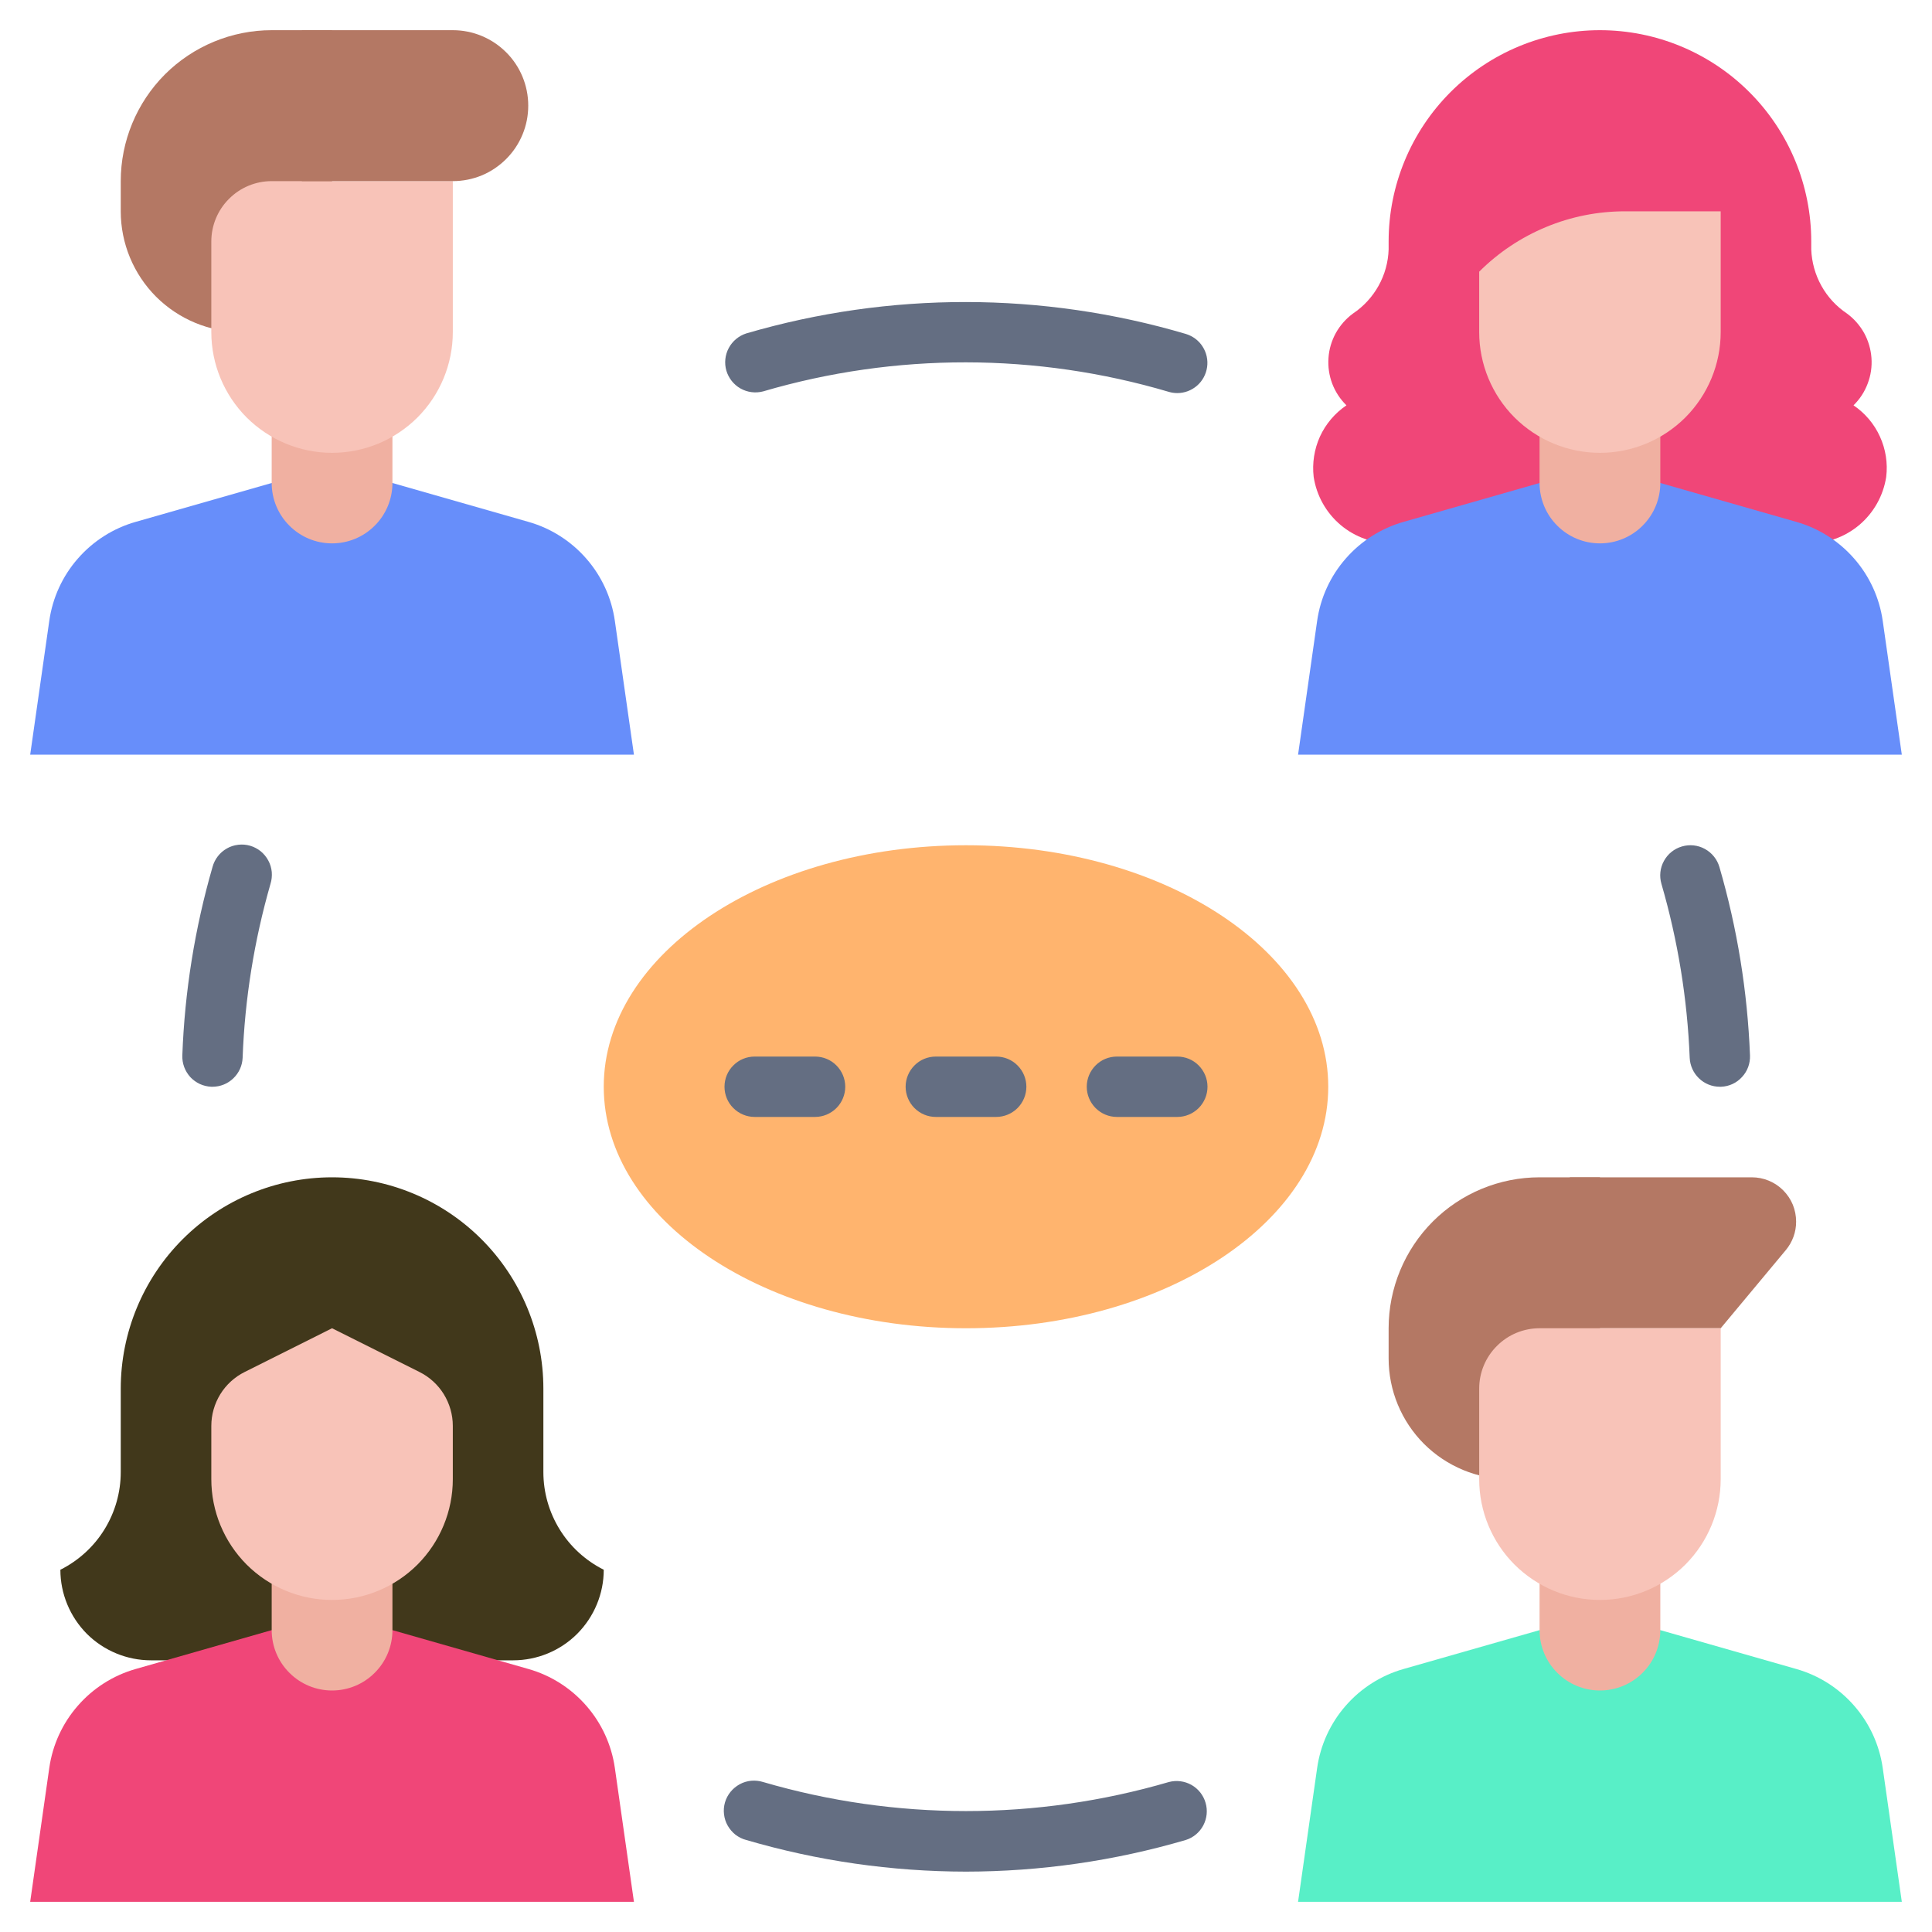 <svg xmlns="http://www.w3.org/2000/svg" width="24" height="24" viewBox="0 0 24 24" fill="none"><g clip-path="url(#clip0_696_15004)"><path d="M17.25 3.099C17.245 3.257 17.202 3.412 17.125 3.55C17.048 3.688 16.939 3.807 16.807 3.895C16.72 3.959 16.647 4.042 16.594 4.137C16.542 4.232 16.51 4.338 16.503 4.446C16.495 4.555 16.511 4.663 16.549 4.765C16.588 4.867 16.648 4.959 16.726 5.035C16.583 5.132 16.469 5.266 16.397 5.423C16.326 5.58 16.299 5.754 16.319 5.925C16.355 6.158 16.474 6.37 16.654 6.522C16.835 6.674 17.064 6.755 17.3 6.75H22.45C22.686 6.755 22.915 6.674 23.096 6.522C23.276 6.37 23.395 6.158 23.431 5.925C23.452 5.754 23.425 5.58 23.353 5.423C23.282 5.266 23.168 5.132 23.025 5.035C23.103 4.959 23.163 4.867 23.201 4.765C23.24 4.663 23.256 4.555 23.248 4.446C23.24 4.338 23.209 4.232 23.157 4.137C23.104 4.042 23.031 3.959 22.944 3.895C22.812 3.807 22.703 3.689 22.626 3.55C22.549 3.412 22.506 3.257 22.5 3.099V3C22.5 2.304 22.224 1.636 21.731 1.144C21.239 0.652 20.571 0.375 19.875 0.375C19.179 0.375 18.511 0.652 18.019 1.144C17.527 1.636 17.25 2.304 17.25 3V3.099Z" fill="#F04678"></path><path d="M22.315 6.483L20.625 6H19.125L17.435 6.483C17.157 6.562 16.907 6.721 16.717 6.939C16.526 7.157 16.403 7.426 16.362 7.713L16.125 9.375H23.625L23.388 7.713C23.347 7.426 23.224 7.157 23.033 6.939C22.843 6.721 22.593 6.562 22.315 6.483Z" fill="#678EFA"></path><path d="M19.875 6.75C19.676 6.75 19.485 6.671 19.345 6.53C19.204 6.39 19.125 6.199 19.125 6V3.375H20.625V6C20.625 6.199 20.546 6.39 20.405 6.53C20.265 6.671 20.074 6.75 19.875 6.75Z" fill="#F0B0A1"></path><path d="M19.875 5.625C19.477 5.625 19.096 5.467 18.814 5.186C18.533 4.904 18.375 4.523 18.375 4.125V3.375C18.613 3.137 18.895 2.949 19.206 2.82C19.516 2.691 19.849 2.625 20.186 2.625H21.375V4.125C21.375 4.523 21.217 4.904 20.936 5.186C20.654 5.467 20.273 5.625 19.875 5.625Z" fill="#F8C3B8"></path><path d="M12 16.5C14.485 16.5 16.5 15.157 16.5 13.5C16.5 11.843 14.485 10.5 12 10.5C9.515 10.5 7.5 11.843 7.5 13.5C7.5 15.157 9.515 16.5 12 16.5Z" fill="#FFB46E"></path><path d="M12 23.25C11.076 23.249 10.157 23.117 9.27 22.857C9.222 22.845 9.177 22.822 9.137 22.792C9.098 22.761 9.065 22.723 9.04 22.679C9.015 22.636 9 22.588 8.994 22.538C8.988 22.488 8.992 22.438 9.006 22.39C9.02 22.342 9.044 22.297 9.075 22.259C9.107 22.22 9.146 22.188 9.19 22.164C9.234 22.14 9.282 22.126 9.332 22.121C9.382 22.117 9.432 22.122 9.48 22.137C11.125 22.618 12.874 22.618 14.52 22.137C14.615 22.112 14.716 22.125 14.801 22.173C14.886 22.221 14.949 22.301 14.976 22.395C15.004 22.489 14.993 22.59 14.947 22.677C14.901 22.763 14.823 22.828 14.73 22.857C13.843 23.117 12.924 23.249 12 23.25ZM2.64 13.5H2.625C2.576 13.498 2.527 13.486 2.483 13.466C2.438 13.445 2.398 13.416 2.364 13.38C2.331 13.343 2.305 13.301 2.288 13.255C2.271 13.208 2.263 13.159 2.265 13.11C2.294 12.318 2.42 11.532 2.64 10.77C2.653 10.722 2.675 10.677 2.706 10.637C2.736 10.598 2.774 10.565 2.818 10.54C2.861 10.515 2.909 10.5 2.959 10.494C3.009 10.488 3.059 10.492 3.107 10.506C3.155 10.52 3.2 10.544 3.239 10.575C3.277 10.607 3.31 10.646 3.333 10.69C3.357 10.734 3.371 10.782 3.376 10.832C3.38 10.882 3.375 10.932 3.36 10.98C3.158 11.683 3.041 12.408 3.014 13.14C3.01 13.237 2.969 13.328 2.899 13.395C2.83 13.462 2.737 13.5 2.64 13.5ZM14.625 4.883C14.589 4.883 14.554 4.878 14.52 4.868C12.875 4.381 11.125 4.379 9.48 4.862C9.385 4.887 9.284 4.874 9.199 4.826C9.114 4.778 9.051 4.698 9.023 4.604C8.996 4.51 9.007 4.409 9.053 4.323C9.099 4.237 9.177 4.172 9.27 4.142C11.053 3.62 12.948 3.622 14.73 4.148C14.816 4.174 14.891 4.229 14.939 4.305C14.988 4.381 15.008 4.472 14.995 4.561C14.982 4.65 14.938 4.732 14.87 4.791C14.802 4.85 14.715 4.883 14.625 4.883ZM21.365 13.5C21.268 13.5 21.175 13.463 21.105 13.395C21.035 13.328 20.994 13.236 20.99 13.14C20.961 12.408 20.843 11.683 20.639 10.98C20.611 10.884 20.622 10.782 20.67 10.695C20.718 10.607 20.798 10.543 20.894 10.515C20.989 10.487 21.092 10.498 21.179 10.546C21.266 10.594 21.331 10.674 21.359 10.77C21.581 11.532 21.708 12.318 21.739 13.11C21.743 13.21 21.708 13.306 21.64 13.379C21.573 13.453 21.48 13.496 21.38 13.5H21.365ZM10.125 13.875H9.375C9.275 13.875 9.18 13.835 9.11 13.765C9.039 13.695 9 13.599 9 13.5C9 13.4 9.039 13.305 9.11 13.235C9.18 13.164 9.275 13.125 9.375 13.125H10.125C10.224 13.125 10.32 13.164 10.39 13.235C10.46 13.305 10.5 13.4 10.5 13.5C10.5 13.599 10.46 13.695 10.39 13.765C10.32 13.835 10.224 13.875 10.125 13.875ZM14.625 13.875H13.875C13.775 13.875 13.68 13.835 13.61 13.765C13.54 13.695 13.5 13.599 13.5 13.5C13.5 13.4 13.54 13.305 13.61 13.235C13.68 13.164 13.775 13.125 13.875 13.125H14.625C14.724 13.125 14.82 13.164 14.89 13.235C14.96 13.305 15 13.4 15 13.5C15 13.599 14.96 13.695 14.89 13.765C14.82 13.835 14.724 13.875 14.625 13.875ZM12.375 13.875H11.625C11.525 13.875 11.43 13.835 11.36 13.765C11.29 13.695 11.25 13.599 11.25 13.5C11.25 13.4 11.29 13.305 11.36 13.235C11.43 13.164 11.525 13.125 11.625 13.125H12.375C12.474 13.125 12.57 13.164 12.64 13.235C12.71 13.305 12.75 13.4 12.75 13.5C12.75 13.599 12.71 13.695 12.64 13.765C12.57 13.835 12.474 13.875 12.375 13.875Z" fill="#646E82"></path><path d="M19.875 18.375H18.75C18.352 18.375 17.971 18.217 17.689 17.936C17.408 17.654 17.25 17.273 17.25 16.875V16.5C17.25 16.003 17.448 15.526 17.799 15.174C18.151 14.822 18.628 14.625 19.125 14.625H19.875" fill="#B47864"></path><path d="M19.5 14.625H21.762C21.834 14.625 21.906 14.639 21.973 14.667C22.04 14.695 22.1 14.735 22.151 14.786C22.202 14.837 22.243 14.898 22.271 14.965C22.298 15.032 22.312 15.103 22.312 15.175C22.313 15.304 22.267 15.429 22.185 15.528L21.375 16.5H19.5" fill="#B47864"></path><path d="M6.565 6.483L4.875 6H3.375L1.685 6.483C1.407 6.562 1.157 6.721 0.967 6.939C0.776 7.157 0.653 7.426 0.612 7.713L0.375 9.375H7.875L7.638 7.713C7.597 7.426 7.474 7.157 7.283 6.939C7.093 6.721 6.843 6.562 6.565 6.483Z" fill="#678EFA"></path><path d="M4.125 4.125H3C2.602 4.125 2.221 3.967 1.939 3.686C1.658 3.404 1.5 3.023 1.5 2.625V2.25C1.5 1.753 1.698 1.276 2.049 0.924C2.401 0.573 2.878 0.375 3.375 0.375H4.125" fill="#B47864"></path><path d="M4.125 6.75C3.926 6.75 3.735 6.671 3.595 6.53C3.454 6.39 3.375 6.199 3.375 6V5.25H4.875V6C4.875 6.199 4.796 6.39 4.655 6.53C4.515 6.671 4.324 6.75 4.125 6.75Z" fill="#F0B0A1"></path><path d="M4.125 5.625C3.727 5.625 3.346 5.467 3.064 5.186C2.783 4.904 2.625 4.523 2.625 4.125V3C2.625 2.801 2.704 2.61 2.845 2.47C2.985 2.329 3.176 2.25 3.375 2.25H5.625V4.125C5.625 4.523 5.467 4.904 5.186 5.186C4.904 5.467 4.523 5.625 4.125 5.625Z" fill="#F8C3B8"></path><path d="M3.75 0.375H5.625C5.874 0.375 6.112 0.474 6.288 0.65C6.464 0.825 6.562 1.064 6.562 1.312C6.562 1.436 6.538 1.558 6.491 1.671C6.444 1.785 6.375 1.888 6.288 1.975C6.201 2.062 6.098 2.132 5.984 2.179C5.87 2.226 5.748 2.25 5.625 2.25H3.75" fill="#B47864"></path><path d="M6.75 18.287V17.25C6.75 16.554 6.473 15.886 5.981 15.394C5.489 14.902 4.821 14.625 4.125 14.625C3.429 14.625 2.761 14.902 2.269 15.394C1.777 15.886 1.5 16.554 1.5 17.25V18.287C1.5 18.538 1.43 18.785 1.297 19C1.165 19.214 0.975 19.387 0.75 19.5C0.75 19.798 0.869 20.084 1.079 20.296C1.29 20.506 1.577 20.625 1.875 20.625H6.375C6.673 20.625 6.96 20.506 7.17 20.296C7.381 20.084 7.5 19.798 7.5 19.5C7.275 19.387 7.085 19.214 6.953 19C6.82 18.785 6.75 18.538 6.75 18.287Z" fill="#41381B"></path><path d="M6.565 20.733L4.875 20.25H3.375L1.685 20.733C1.407 20.812 1.157 20.971 0.967 21.189C0.776 21.407 0.653 21.676 0.612 21.963L0.375 23.625H7.875L7.638 21.963C7.597 21.676 7.474 21.407 7.283 21.189C7.093 20.971 6.843 20.812 6.565 20.733Z" fill="#F04678"></path><path d="M4.125 21C3.926 21 3.735 20.921 3.595 20.78C3.454 20.64 3.375 20.449 3.375 20.25V19.5H4.875V20.25C4.875 20.449 4.796 20.64 4.655 20.78C4.515 20.921 4.324 21 4.125 21Z" fill="#F0B0A1"></path><path d="M4.125 19.875C3.727 19.875 3.346 19.717 3.064 19.436C2.783 19.154 2.625 18.773 2.625 18.375V17.713C2.625 17.574 2.664 17.438 2.737 17.319C2.81 17.201 2.915 17.105 3.04 17.043L4.125 16.5L5.21 17.043C5.335 17.105 5.44 17.201 5.513 17.319C5.586 17.438 5.625 17.574 5.625 17.713V18.375C5.625 18.773 5.467 19.154 5.186 19.436C4.904 19.717 4.523 19.875 4.125 19.875Z" fill="#F8C3B8"></path><path d="M22.315 20.733L20.625 20.25H19.125L17.435 20.733C17.157 20.812 16.907 20.971 16.717 21.189C16.526 21.407 16.403 21.676 16.362 21.963L16.125 23.625H23.625L23.388 21.963C23.347 21.676 23.224 21.407 23.033 21.189C22.843 20.971 22.593 20.812 22.315 20.733Z" fill="#58EFC7"></path><path d="M19.875 21C19.676 21 19.485 20.921 19.345 20.78C19.204 20.64 19.125 20.449 19.125 20.25V19.5H20.625V20.25C20.625 20.449 20.546 20.64 20.405 20.78C20.265 20.921 20.074 21 19.875 21Z" fill="#F0B0A1"></path><path d="M19.875 19.875C19.477 19.875 19.096 19.717 18.814 19.436C18.533 19.154 18.375 18.773 18.375 18.375V17.25C18.375 17.051 18.454 16.86 18.595 16.72C18.735 16.579 18.926 16.5 19.125 16.5H21.375V18.375C21.375 18.773 21.217 19.154 20.936 19.436C20.654 19.717 20.273 19.875 19.875 19.875Z" fill="#F8C3B8"></path></g><defs><clipPath id="clip0_696_15004"><rect width="24" height="24" fill="white"></rect></clipPath></defs></svg>